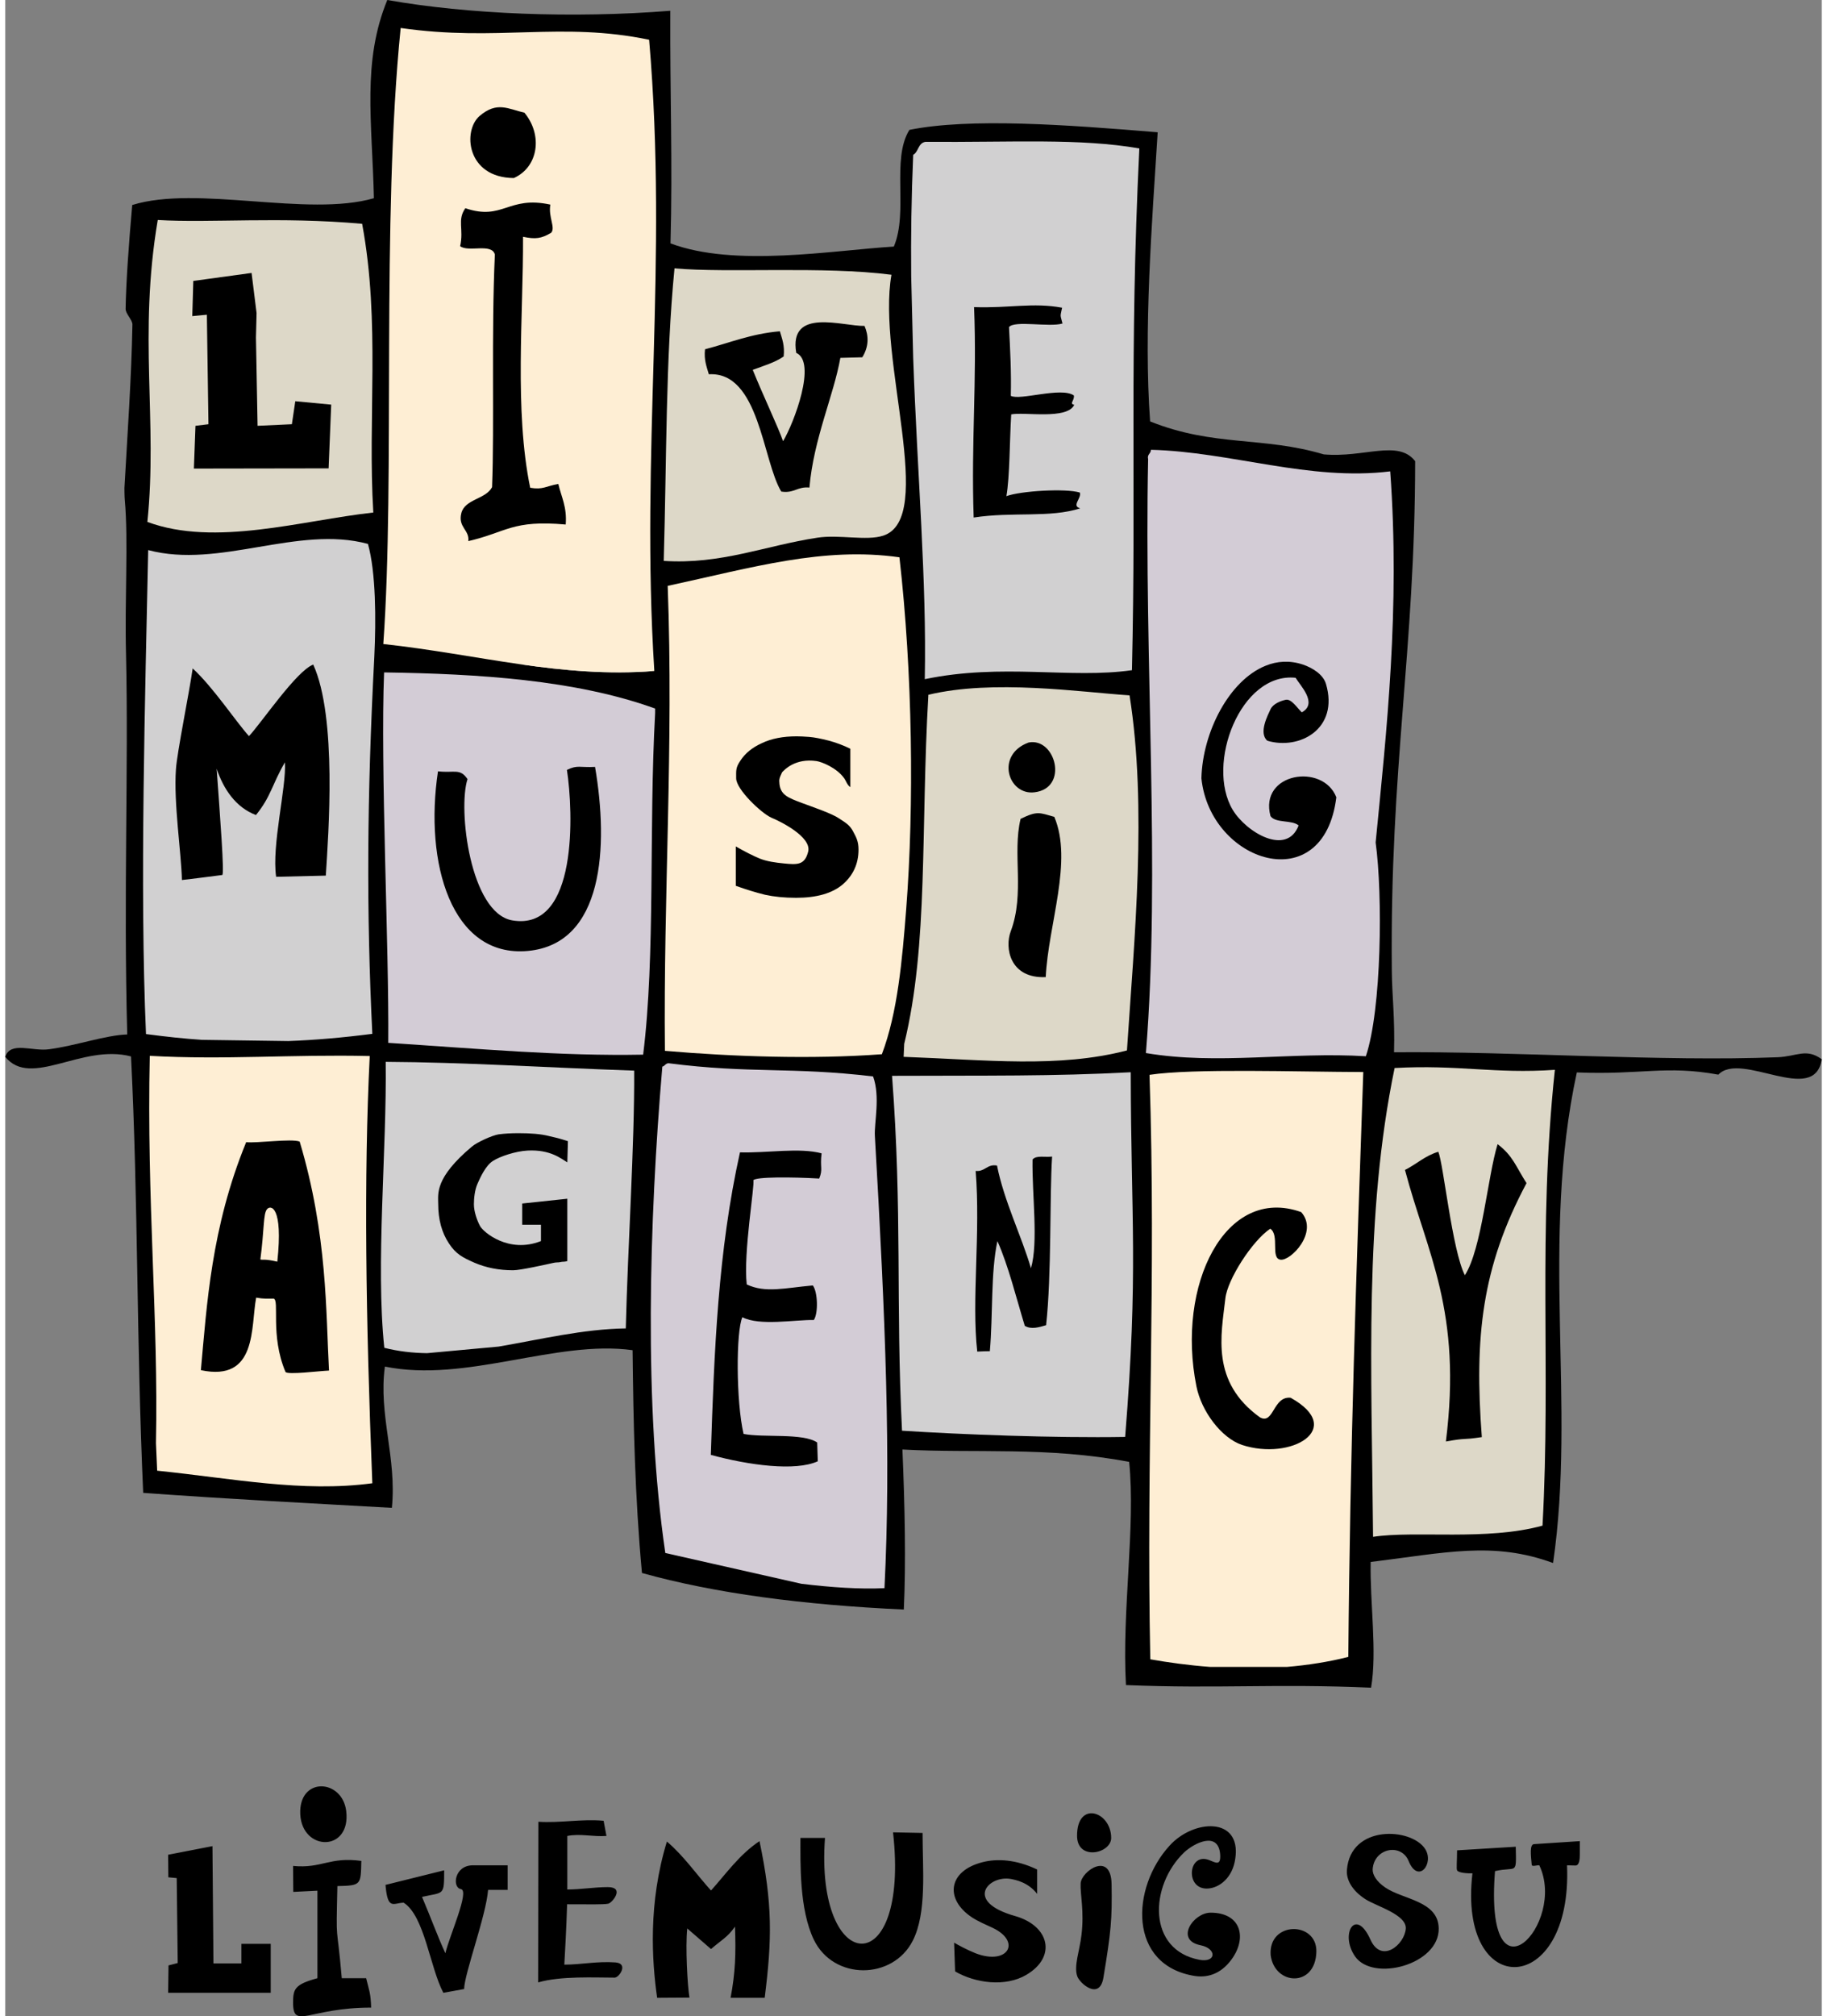 <svg width="68" height="75" viewBox="0 0 67.607 75" fill="none" xmlns="http://www.w3.org/2000/svg" xmlns:xlink="http://www.w3.org/1999/xlink">
	<rect x="0" y="0" width="67.607" height="75" fill="#808080" stroke="none"/>
	<desc>
			Created with Pixso.
	</desc>
	<defs>
		<clipPath id="clip2_1">
			<rect id="svg" width="67.607" height="75" fill="white" fill-opacity="0"/>
		</clipPath>
	</defs>
	<g clip-path="url(#clip2_1)">
		<path id="Vector" d="M26.267 72.5C26.661 72.158 26.876 72.069 27.159 71.667C27.196 72.671 27.173 73.384 26.995 74.314L28.265 74.314C28.54 72.128 28.562 70.827 28.072 68.486C27.322 68.984 26.824 69.705 26.267 70.322C25.74 69.742 25.25 69.029 24.625 68.501C23.92 70.805 24.068 72.953 24.262 74.314L25.465 74.306C25.391 73.875 25.309 72.411 25.383 71.734L26.267 72.5ZM58.128 69.385L58.44 69.393C58.596 69.393 58.603 69.125 58.603 68.977L58.603 68.486L56.903 68.597C56.732 68.605 56.776 68.984 56.813 69.363C56.821 69.452 57.014 69.371 57.096 69.385C58.128 71.563 55.038 74.819 55.447 69.601C56.264 69.415 56.242 69.787 56.219 68.694L54.035 68.828C54.035 69.215 54.005 69.512 54.035 69.571C54.08 69.668 54.429 69.69 54.607 69.683C54.05 74.455 58.336 74.306 58.128 69.385ZM50.618 70.642C51.012 70.902 52.163 71.214 52.126 71.742C52.081 72.336 51.22 73.057 50.811 72.15C50.261 70.924 49.66 71.942 50.239 72.775C50.908 73.734 53.374 73.08 53.352 71.734C53.337 70.701 52.022 70.664 51.361 70.21C51.034 69.987 50.886 69.735 50.893 69.534C50.945 68.739 51.955 68.553 52.23 69.222C52.586 70.099 53.196 69.319 52.846 68.776C52.334 67.981 50.068 67.862 49.935 69.556C49.905 69.928 50.135 70.329 50.618 70.642ZM48.798 72.596C48.82 71.452 47 71.459 47.097 72.73C47.245 73.86 48.768 73.942 48.798 72.596ZM44.282 73.503C44.801 73.578 45.314 73.392 45.708 72.79C46.205 72.017 45.96 71.147 44.861 71.147C44.222 71.147 43.516 72.165 44.489 72.359C45.091 72.478 45.084 73.013 44.452 72.901C42.498 72.537 42.58 70.144 43.88 68.902C44.274 68.538 45.151 68.115 45.217 68.977C45.247 69.43 45.047 69.281 44.794 69.185C44.014 68.902 43.903 70.315 44.772 70.248C45.188 70.218 45.685 69.854 45.782 69.125C46.005 67.572 44.23 67.668 43.338 68.65C41.897 70.218 41.778 73.109 44.282 73.503ZM40.872 73.563C41.154 71.868 41.199 71.392 41.176 70.084C41.154 68.843 40.054 69.601 40.025 70.054C40.002 70.463 40.166 71.088 40.054 71.987C39.988 72.559 39.765 73.132 39.898 73.511C39.988 73.778 40.73 74.425 40.872 73.563ZM39.891 68.285C39.891 69.237 41.161 68.947 41.161 68.367C41.161 67.379 39.891 66.962 39.891 68.285ZM17.97 70.3L18.698 70.3L18.698 69.385L17.405 69.385C16.706 69.385 16.625 70.218 16.959 70.27C17.294 70.329 16.528 72.017 16.38 72.656C16.082 72.009 15.852 71.362 15.511 70.56C16.328 70.374 16.335 70.538 16.335 69.571L14.151 70.114C14.233 71.065 14.434 70.79 14.827 70.775C15.607 71.273 15.8 73.169 16.305 74.128L17.078 73.987C17.085 73.421 17.895 71.266 17.97 70.3ZM35.984 71.325C36.229 71.482 36.496 71.593 36.734 71.704C37.841 72.217 37.321 73.124 36.11 72.656C35.776 72.522 35.456 72.344 35.315 72.262L35.352 73.332C36.11 73.771 37.224 73.92 38.004 73.459C39.141 72.79 38.866 71.638 37.588 71.273C35.664 70.731 36.6 69.75 37.417 69.891C37.603 69.928 38.064 70.01 38.406 70.448L38.406 69.541C37.611 69.162 36.912 69.133 36.385 69.266C35.092 69.586 34.951 70.642 35.984 71.325ZM19.842 67.765L19.834 73.741C20.674 73.496 21.944 73.563 22.686 73.563C22.85 73.555 23.206 73.042 22.716 72.998C22.033 72.946 21.446 73.08 20.807 73.08C20.837 72.552 20.882 71.786 20.911 70.835C21.81 70.835 22.233 70.85 22.441 70.813C22.59 70.783 23.073 70.196 22.427 70.196C21.929 70.196 21.416 70.285 20.919 70.285L20.919 68.293C21.409 68.196 21.862 68.33 22.375 68.293L22.27 67.728C21.453 67.654 20.651 67.817 19.842 67.765ZM30.509 68.367L29.595 68.367C29.595 69.304 29.55 71.021 30.093 72.15C30.828 73.674 33.035 73.652 33.777 72.188C34.305 71.147 34.141 69.534 34.141 68.181L33.042 68.159C33.673 73.786 30.13 73.503 30.509 68.367ZM10.712 69.408L10.719 70.374L11.618 70.329L11.618 73.585C10.764 73.815 10.712 73.994 10.712 74.499C10.712 75.51 11.306 74.678 13.617 74.678C13.602 74.128 13.535 74.016 13.431 73.585L12.524 73.585C12.331 71.355 12.309 72.478 12.361 70.158C13.252 70.136 13.23 70.121 13.252 69.222C12.064 69.058 11.789 69.512 10.712 69.408ZM10.979 67.49C11.053 68.88 12.881 68.895 12.688 67.356C12.532 66.16 10.912 66.085 10.979 67.49ZM6.062 68.992L6.069 69.831L6.381 69.861L6.418 73.02L6.076 73.109L6.062 74.128L9.88 74.128L9.88 72.306L8.788 72.306L8.788 73.035L7.748 73.035L7.711 68.672L6.062 68.992Z" fill="#000000" fill-opacity="1" fill-rule="nonzero"/>
		<path id="Vector" d="M24.752 0.401C24.737 3.493 24.841 6.073 24.759 9.053C27.151 9.953 30.776 9.313 33.072 9.172C33.622 7.871 32.968 5.931 33.651 4.831C35.91 4.378 39.483 4.638 42.892 4.921C42.677 8.317 42.365 12.309 42.61 15.676C44.987 16.627 46.8 16.226 49.073 16.902C50.581 17.036 51.844 16.337 52.475 17.155C52.468 24.268 51.532 28.46 51.606 36.109C51.614 37.038 51.725 37.87 51.688 39.141C56.19 39.104 61.672 39.498 65.966 39.327C66.686 39.297 67.028 38.978 67.607 39.401C67.347 41.148 64.614 39.082 63.759 39.974C61.791 39.617 60.914 39.989 58.492 39.892C57.126 46.217 58.47 52.231 57.608 58.14C55.372 57.322 53.605 57.761 50.819 58.102C50.789 59.626 51.064 61.44 50.834 62.778C47.261 62.622 45.173 62.822 41.711 62.681C41.555 59.901 42.075 56.794 41.83 54.379C38.784 53.799 36.081 54.066 33.391 53.918C33.48 55.999 33.525 58.147 33.443 59.871C29.714 59.701 26.408 59.269 23.697 58.511C23.43 55.627 23.378 52.9 23.348 50.224C20.495 49.83 17.145 51.45 14.129 50.833C13.884 52.632 14.575 54.208 14.389 56.088C11.477 55.925 8.298 55.761 5.133 55.531C4.881 49.934 4.948 44.619 4.68 39.297C2.86 38.814 0.951 40.494 0 39.312C0.193 38.718 1.01 39.119 1.627 39.03C2.607 38.903 3.744 38.502 4.539 38.48C4.398 33.24 4.591 28.587 4.494 24.343C4.442 22.269 4.583 20.121 4.45 18.619C4.435 18.485 4.435 18.144 4.435 18.151C4.546 16.152 4.695 14.093 4.732 12.071C4.732 11.893 4.479 11.677 4.479 11.491C4.494 10.51 4.598 9.053 4.725 7.626C7.139 6.875 11.247 8.087 13.72 7.373C13.654 4.497 13.275 2.304 14.218 0C17.205 0.528 21.119 0.691 24.752 0.401Z" fill="#000000" fill-opacity="1" fill-rule="evenodd"/>
		<path id="Vector" d="M19.18 24.714L24.157 24.959C22.441 25.093 20.815 24.945 19.18 24.714ZM20.904 28.639C21.298 28.446 21.379 28.557 21.951 28.527C22.456 31.486 22.278 35.113 19.448 35.373C16.595 35.633 15.592 32.088 16.105 28.691C16.714 28.765 16.922 28.564 17.204 28.981C16.84 30.096 17.301 33.961 18.868 34.236C21.327 34.659 21.142 30.177 20.904 28.639ZM24.187 26.357L24.187 26.528C23.95 30.839 24.202 35.544 23.741 39.231C20.659 39.29 17.598 39.008 14.255 38.792C14.285 35.195 13.958 28.542 14.099 25.012C17.598 25.064 21.231 25.287 24.187 26.357Z" fill="#D3CCD6" fill-opacity="1" fill-rule="evenodd"/>
		<path id="Vector" d="M42.64 16.731C42.64 16.88 42.491 16.895 42.536 17.08C42.38 24.632 43.004 32.34 42.454 39.171C45.128 39.624 47.847 39.119 50.64 39.29C51.227 37.55 51.272 33.291 51.004 31.337C51.413 27.182 51.918 22.633 51.547 17.534C48.538 17.905 45.611 16.805 42.64 16.731ZM46.904 24.766C47.335 24.588 47.81 24.558 48.3 24.721C48.627 24.833 49.043 25.071 49.154 25.435C49.652 27.115 48.167 27.91 46.971 27.553C46.636 27.256 47.001 26.587 47.09 26.386C47.179 26.186 47.468 26.067 47.669 26.029C47.877 26 48.077 26.327 48.256 26.498C48.865 26.163 48.196 25.502 48.025 25.212C45.975 24.996 44.668 28.43 45.685 30.125C46.191 30.965 47.699 31.857 48.137 30.705C47.892 30.489 47.275 30.631 47.09 30.355C46.659 28.743 49.043 28.371 49.541 29.657C49.073 33.47 44.839 32.08 44.519 28.951C44.564 27.219 45.559 25.309 46.904 24.766Z" fill="#D3CCD6" fill-opacity="1" fill-rule="evenodd"/>
		<path id="Vector" d="M29.632 58.913L24.566 57.768C23.764 52.312 23.964 45.437 24.455 39.676C24.551 39.654 24.566 39.558 24.685 39.55C27.753 39.944 29.216 39.676 32.299 40.041C32.574 40.791 32.336 41.78 32.366 42.256C32.76 49.087 32.968 54.208 32.723 59.076C31.809 59.121 30.739 59.047 29.632 58.913ZM30.383 42.902C30.316 43.43 30.442 43.482 30.294 43.839C29.283 43.779 27.902 43.772 27.842 43.906C27.909 44.017 27.463 46.626 27.597 47.778C28.288 48.105 28.994 47.912 30.056 47.815C30.241 48.053 30.264 48.856 30.093 49.101C29.395 49.087 28.073 49.332 27.434 48.997C27.196 49.525 27.196 52.119 27.478 53.338C28.206 53.487 29.692 53.294 30.219 53.658C30.227 53.888 30.234 54.118 30.241 54.356C29.41 54.736 27.679 54.505 26.26 54.118C26.386 50.246 26.527 46.537 27.345 42.865C28.347 42.895 29.566 42.679 30.383 42.902Z" fill="#D3CCD6" fill-opacity="1" fill-rule="evenodd"/>
		<path id="Vector" d="M24.655 21.793C24.878 27.769 24.492 33.284 24.551 39.089C27.084 39.305 30.004 39.409 32.626 39.215C33.213 37.669 33.384 35.707 33.532 33.812C33.83 29.962 33.77 25.026 33.28 20.73C30.45 20.329 27.82 21.109 24.655 21.793ZM31.757 31.604C31.757 32.132 31.556 32.563 31.17 32.898C30.776 33.232 30.197 33.396 29.432 33.396C29.001 33.396 28.622 33.358 28.28 33.284C27.946 33.202 27.582 33.091 27.189 32.95L27.189 31.485C27.538 31.686 27.835 31.835 28.087 31.939C28.347 32.043 28.667 32.087 28.971 32.117C29.484 32.169 29.759 32.184 29.885 31.671C30.011 31.121 28.823 30.541 28.511 30.415C28.132 30.244 27.203 29.36 27.203 28.951C27.203 28.661 27.181 28.557 27.359 28.297C27.53 28.029 27.798 27.806 28.161 27.643C28.518 27.472 28.949 27.39 29.454 27.39C29.573 27.39 29.729 27.397 29.922 27.412C30.108 27.427 30.346 27.472 30.635 27.546C30.918 27.62 31.192 27.724 31.452 27.851L31.452 29.278C31.334 29.203 31.289 29.04 31.23 28.958C30.947 28.557 30.39 28.341 30.197 28.311C29.402 28.193 28.993 28.639 28.912 28.728C28.815 28.943 28.793 28.98 28.815 29.166C28.86 29.575 29.149 29.679 29.64 29.865C30.1 30.036 30.762 30.259 31.036 30.445C31.311 30.623 31.438 30.705 31.556 30.928C31.675 31.151 31.757 31.3 31.757 31.604Z" fill="#FEEED4" fill-opacity="1" fill-rule="evenodd"/>
		<path id="Vector" d="M33.792 13.319L33.718 10.279C33.703 8.83 33.725 7.329 33.792 5.76C33.993 5.649 33.971 5.322 34.245 5.277C37.522 5.299 39.995 5.136 42.209 5.522C41.83 13.29 42.097 17.898 41.934 24.93C39.646 25.257 37.113 24.662 34.223 25.264C34.297 21.6 33.948 17.705 33.792 13.319ZM36.058 11.424C37.365 11.469 38.249 11.246 39.334 11.446C39.26 11.811 39.26 11.677 39.349 12.034C38.859 12.182 37.566 11.907 37.358 12.167C37.403 13.022 37.447 13.847 37.425 14.724C37.752 14.91 39.304 14.382 39.772 14.71C39.802 14.903 39.587 15.014 39.787 15.059C39.52 15.624 37.915 15.312 37.44 15.415C37.38 16.412 37.388 17.727 37.261 18.456C37.782 18.262 39.46 18.158 39.995 18.322C40.069 18.53 39.668 18.82 40.01 18.909C38.873 19.273 37.492 19.028 36.043 19.251C35.947 16.426 36.169 14.189 36.058 11.424Z" fill="#D1D0D1" fill-opacity="1" fill-rule="evenodd"/>
		<path id="Vector" d="M11.462 24.721C12.354 26.676 12.027 31.032 11.93 32.571C11.715 32.578 10.296 32.608 10.081 32.615C9.91 31.433 10.467 29.293 10.408 28.356C9.917 29.203 9.895 29.62 9.33 30.318C8.587 30.036 8.127 29.367 7.867 28.594C7.993 30.363 8.164 32.548 8.075 32.548C7.986 32.556 6.656 32.734 6.574 32.734C6.552 31.723 6.262 29.858 6.352 28.616C6.389 28.007 6.857 25.717 6.975 24.863C7.748 25.576 8.558 26.81 9.07 27.382C9.531 26.892 10.838 24.952 11.462 24.721ZM10.534 38.725L7.317 38.68C6.649 38.636 5.965 38.561 5.237 38.465C5 33.046 5.208 25.836 5.319 20.462C7.971 21.169 10.883 19.526 13.498 20.232C13.795 21.288 13.802 23.042 13.735 24.439C13.46 29.694 13.438 33.871 13.661 38.457C12.554 38.599 11.529 38.688 10.534 38.725Z" fill="#D1D0D1" fill-opacity="1" fill-rule="evenodd"/>
		<path id="Vector" d="M33.376 53.219C35.582 53.36 39.029 53.494 41.681 53.45C42.179 47.295 41.897 45.377 41.889 39.885C38.985 40.041 36.496 40.003 33.005 40.018C33.391 45.125 33.138 48.417 33.376 53.219ZM38.962 43.021C38.866 44.5 38.947 47.421 38.739 49.294C38.487 49.369 38.182 49.465 37.945 49.317C37.618 48.246 37.343 47.109 36.927 46.165C36.674 47.332 36.763 48.93 36.645 50.261C36.489 50.261 36.333 50.268 36.176 50.276C35.961 48.358 36.303 45.875 36.117 43.556C36.466 43.593 36.541 43.289 36.912 43.356C37.172 44.671 37.826 45.98 38.175 47.176C38.457 46.21 38.212 44.448 38.234 43.133C38.368 42.962 38.717 43.058 38.962 43.021Z" fill="#D1D0D1" fill-opacity="1" fill-rule="evenodd"/>
		<path id="Vector" d="M18.363 50.09L15.697 50.335C15.162 50.328 14.627 50.268 14.107 50.135C13.78 47.035 14.203 42.739 14.159 39.498C17.063 39.513 20.012 39.706 23.407 39.825C23.422 42.605 23.17 46.351 23.095 49.414C21.513 49.436 19.923 49.822 18.363 50.09ZM20.919 46.909C20.807 46.946 20.741 46.924 20.666 46.946C20.592 46.968 20.51 46.946 20.369 46.983C20.139 47.035 19.166 47.251 18.905 47.251C18.386 47.251 17.903 47.161 17.457 46.968C17.019 46.775 16.774 46.649 16.514 46.255C16.246 45.853 16.113 45.363 16.113 44.776C16.113 44.404 15.979 43.817 17.368 42.65C17.561 42.486 18.126 42.233 18.356 42.196C18.579 42.166 18.831 42.152 19.106 42.152C19.559 42.152 19.931 42.181 20.228 42.256C20.518 42.323 20.592 42.337 20.941 42.449L20.919 43.237C20.689 43.103 20.295 42.754 19.44 42.798C18.995 42.821 18.415 43.014 18.148 43.185C17.88 43.356 17.68 43.794 17.576 44.032C17.472 44.263 17.442 44.582 17.442 44.798C17.442 45.058 17.554 45.392 17.672 45.608C17.791 45.831 18.735 46.641 19.938 46.165L19.938 45.556L19.24 45.556L19.24 44.768L20.919 44.59L20.919 46.909Z" fill="#D1D0D1" fill-opacity="1" fill-rule="evenodd"/>
		<path id="Vector" d="M14.716 1.041C13.988 8.295 14.515 17.69 14.07 23.956C17.613 24.343 20.703 25.235 24.157 24.959C23.637 16.776 24.677 9.819 23.964 1.479C20.681 0.795 18.319 1.561 14.716 1.041ZM19.322 4.192C20.012 5.025 19.842 6.214 18.928 6.623C17.16 6.608 17.019 4.854 17.657 4.311C18.304 3.761 18.712 4.051 19.322 4.192ZM20.287 7.611C20.206 8.08 20.488 8.466 20.317 8.659C19.953 8.875 19.738 8.905 19.27 8.808C19.284 11.699 18.943 15.274 19.537 18.144C20.02 18.225 20.116 18.084 20.584 18.002C20.696 18.485 20.911 18.857 20.859 19.511C18.861 19.333 18.675 19.794 17.234 20.128C17.286 19.712 16.84 19.615 16.974 19.087C17.108 18.56 17.88 18.575 18.118 18.121C18.207 15.825 18.088 12.361 18.222 9.469C18.111 9.031 17.234 9.395 16.93 9.157C17.071 8.511 16.811 8.191 17.123 7.745C18.527 8.221 18.712 7.269 20.287 7.611Z" fill="#FEEED4" fill-opacity="1" fill-rule="evenodd"/>
		<path id="Vector" d="M5.653 54.706L5.608 53.68C5.705 49.094 5.259 44.649 5.378 39.275C8.179 39.431 10.653 39.216 13.565 39.282C13.342 43.757 13.416 49.005 13.661 55.174C11.046 55.523 8.483 54.995 5.653 54.706ZM9.494 46.849C9.605 46.879 9.642 46.819 10.125 46.931C10.348 44.857 9.873 44.812 9.739 44.983C9.598 45.154 9.642 45.734 9.494 46.849ZM10.957 42.464C11.997 45.935 11.93 48.834 12.049 50.982C11.678 50.997 10.519 51.145 10.43 51.034C9.85 49.666 10.222 48.343 9.984 48.306C9.769 48.306 9.627 48.321 9.338 48.269C9.13 49.361 9.39 51.413 7.28 50.967C7.503 48.551 7.659 45.675 8.966 42.486C9.345 42.531 10.653 42.345 10.957 42.464Z" fill="#FEEED4" fill-opacity="1" fill-rule="evenodd"/>
		<path id="Vector" d="M47.706 62.005L44.839 62.005C44.044 61.945 43.286 61.841 42.617 61.722C42.461 54.178 42.84 47.533 42.588 39.981C44.215 39.736 48.07 39.87 50.544 39.877C50.284 47.422 50.053 53.843 49.987 61.633C49.258 61.819 48.486 61.938 47.706 62.005ZM47.461 46.857C47.082 46.805 47.438 45.942 47.082 45.705C46.406 46.158 45.485 47.6 45.411 48.299C45.255 49.666 44.861 51.398 46.696 52.721C47.216 53.011 47.178 51.926 47.84 51.993C49.912 53.145 47.855 54.349 46.027 53.747C45.262 53.487 44.519 52.498 44.334 51.569C43.576 47.808 45.403 44.077 48.233 45.087C48.895 45.831 47.84 46.916 47.461 46.857Z" fill="#FEEED4" fill-opacity="1" fill-rule="evenodd"/>
		<path id="Vector" d="M5.289 19.414C7.807 20.351 11.046 19.355 13.698 19.065C13.483 15.549 13.966 12.004 13.282 8.325C10.192 8.05 7.651 8.302 5.675 8.183C4.947 12.487 5.675 15.646 5.289 19.414ZM12.131 15.051L12.034 17.422L7.02 17.43L7.079 15.839L7.562 15.78L7.503 11.707L6.96 11.759L6.998 10.45L9.167 10.153L9.353 11.647L9.33 12.554L9.39 15.839L10.667 15.78L10.794 14.925L12.131 15.051Z" fill="#DDD8C8" fill-opacity="1" fill-rule="evenodd"/>
		<path id="Vector" d="M51.71 39.728C50.574 45.214 50.856 50.907 50.908 57.166C52.482 56.928 55.149 57.322 57.215 56.75C57.534 50.9 57.029 45.846 57.675 39.795C55.417 39.951 54.08 39.595 51.71 39.728ZM54.325 47.436C54.956 46.455 55.172 43.764 55.543 42.56C56.115 42.992 56.219 43.385 56.62 44.01C54.956 47.132 54.674 49.726 54.956 53.457C54.169 53.576 54.444 53.472 53.619 53.62C54.228 48.752 52.921 46.641 52.096 43.519C52.527 43.304 52.839 42.992 53.337 42.843C53.53 43.304 53.849 46.5 54.325 47.436Z" fill="#DDD8C8" fill-opacity="1" fill-rule="evenodd"/>
		<path id="Vector" d="M30.22 20.002C31.022 19.875 32.054 20.128 32.671 19.927C34.676 19.288 32.433 13.342 32.983 10.22C30.457 9.893 26.899 10.161 24.908 9.982C24.574 13.409 24.618 17.058 24.507 20.864C26.646 21.005 28.303 20.291 30.22 20.002ZM31.98 12.123C32.136 12.48 32.151 12.881 31.898 13.29C31.623 13.297 31.356 13.305 31.081 13.312C30.836 14.702 30.086 16.322 29.93 18.136C29.477 18.091 29.365 18.359 28.882 18.285C28.184 17.14 28.065 13.81 26.186 13.922C26.104 13.639 26 13.394 26.044 12.992C26.958 12.755 27.761 12.413 28.83 12.323C28.912 12.606 29.016 12.851 28.971 13.26C28.652 13.483 28.221 13.609 27.82 13.758C28.214 14.732 28.763 15.877 28.949 16.412C29.358 15.728 30.212 13.468 29.439 13.126C29.15 11.417 31.185 12.145 31.98 12.123Z" fill="#DDD8C8" fill-opacity="1" fill-rule="evenodd"/>
		<path id="Vector" d="M33.436 39.312L33.458 38.829C34.364 35.12 34.067 30.868 34.357 25.844C36.779 25.264 39.973 25.74 41.845 25.866C42.506 30.043 42.023 34.912 41.748 39.074C39.193 39.736 36.526 39.424 33.436 39.312ZM38.086 27.62C39.089 27.42 39.594 29.315 38.309 29.471C37.328 29.597 36.838 28.081 38.086 27.62ZM39.044 30.385C39.743 32.035 38.822 34.369 38.725 36.346C37.388 36.406 37.187 35.254 37.425 34.637C37.952 33.225 37.477 31.753 37.789 30.46C38.413 30.155 38.487 30.229 39.044 30.385Z" fill="#DDD8C8" fill-opacity="1" fill-rule="evenodd"/>
	</g>
</svg>
